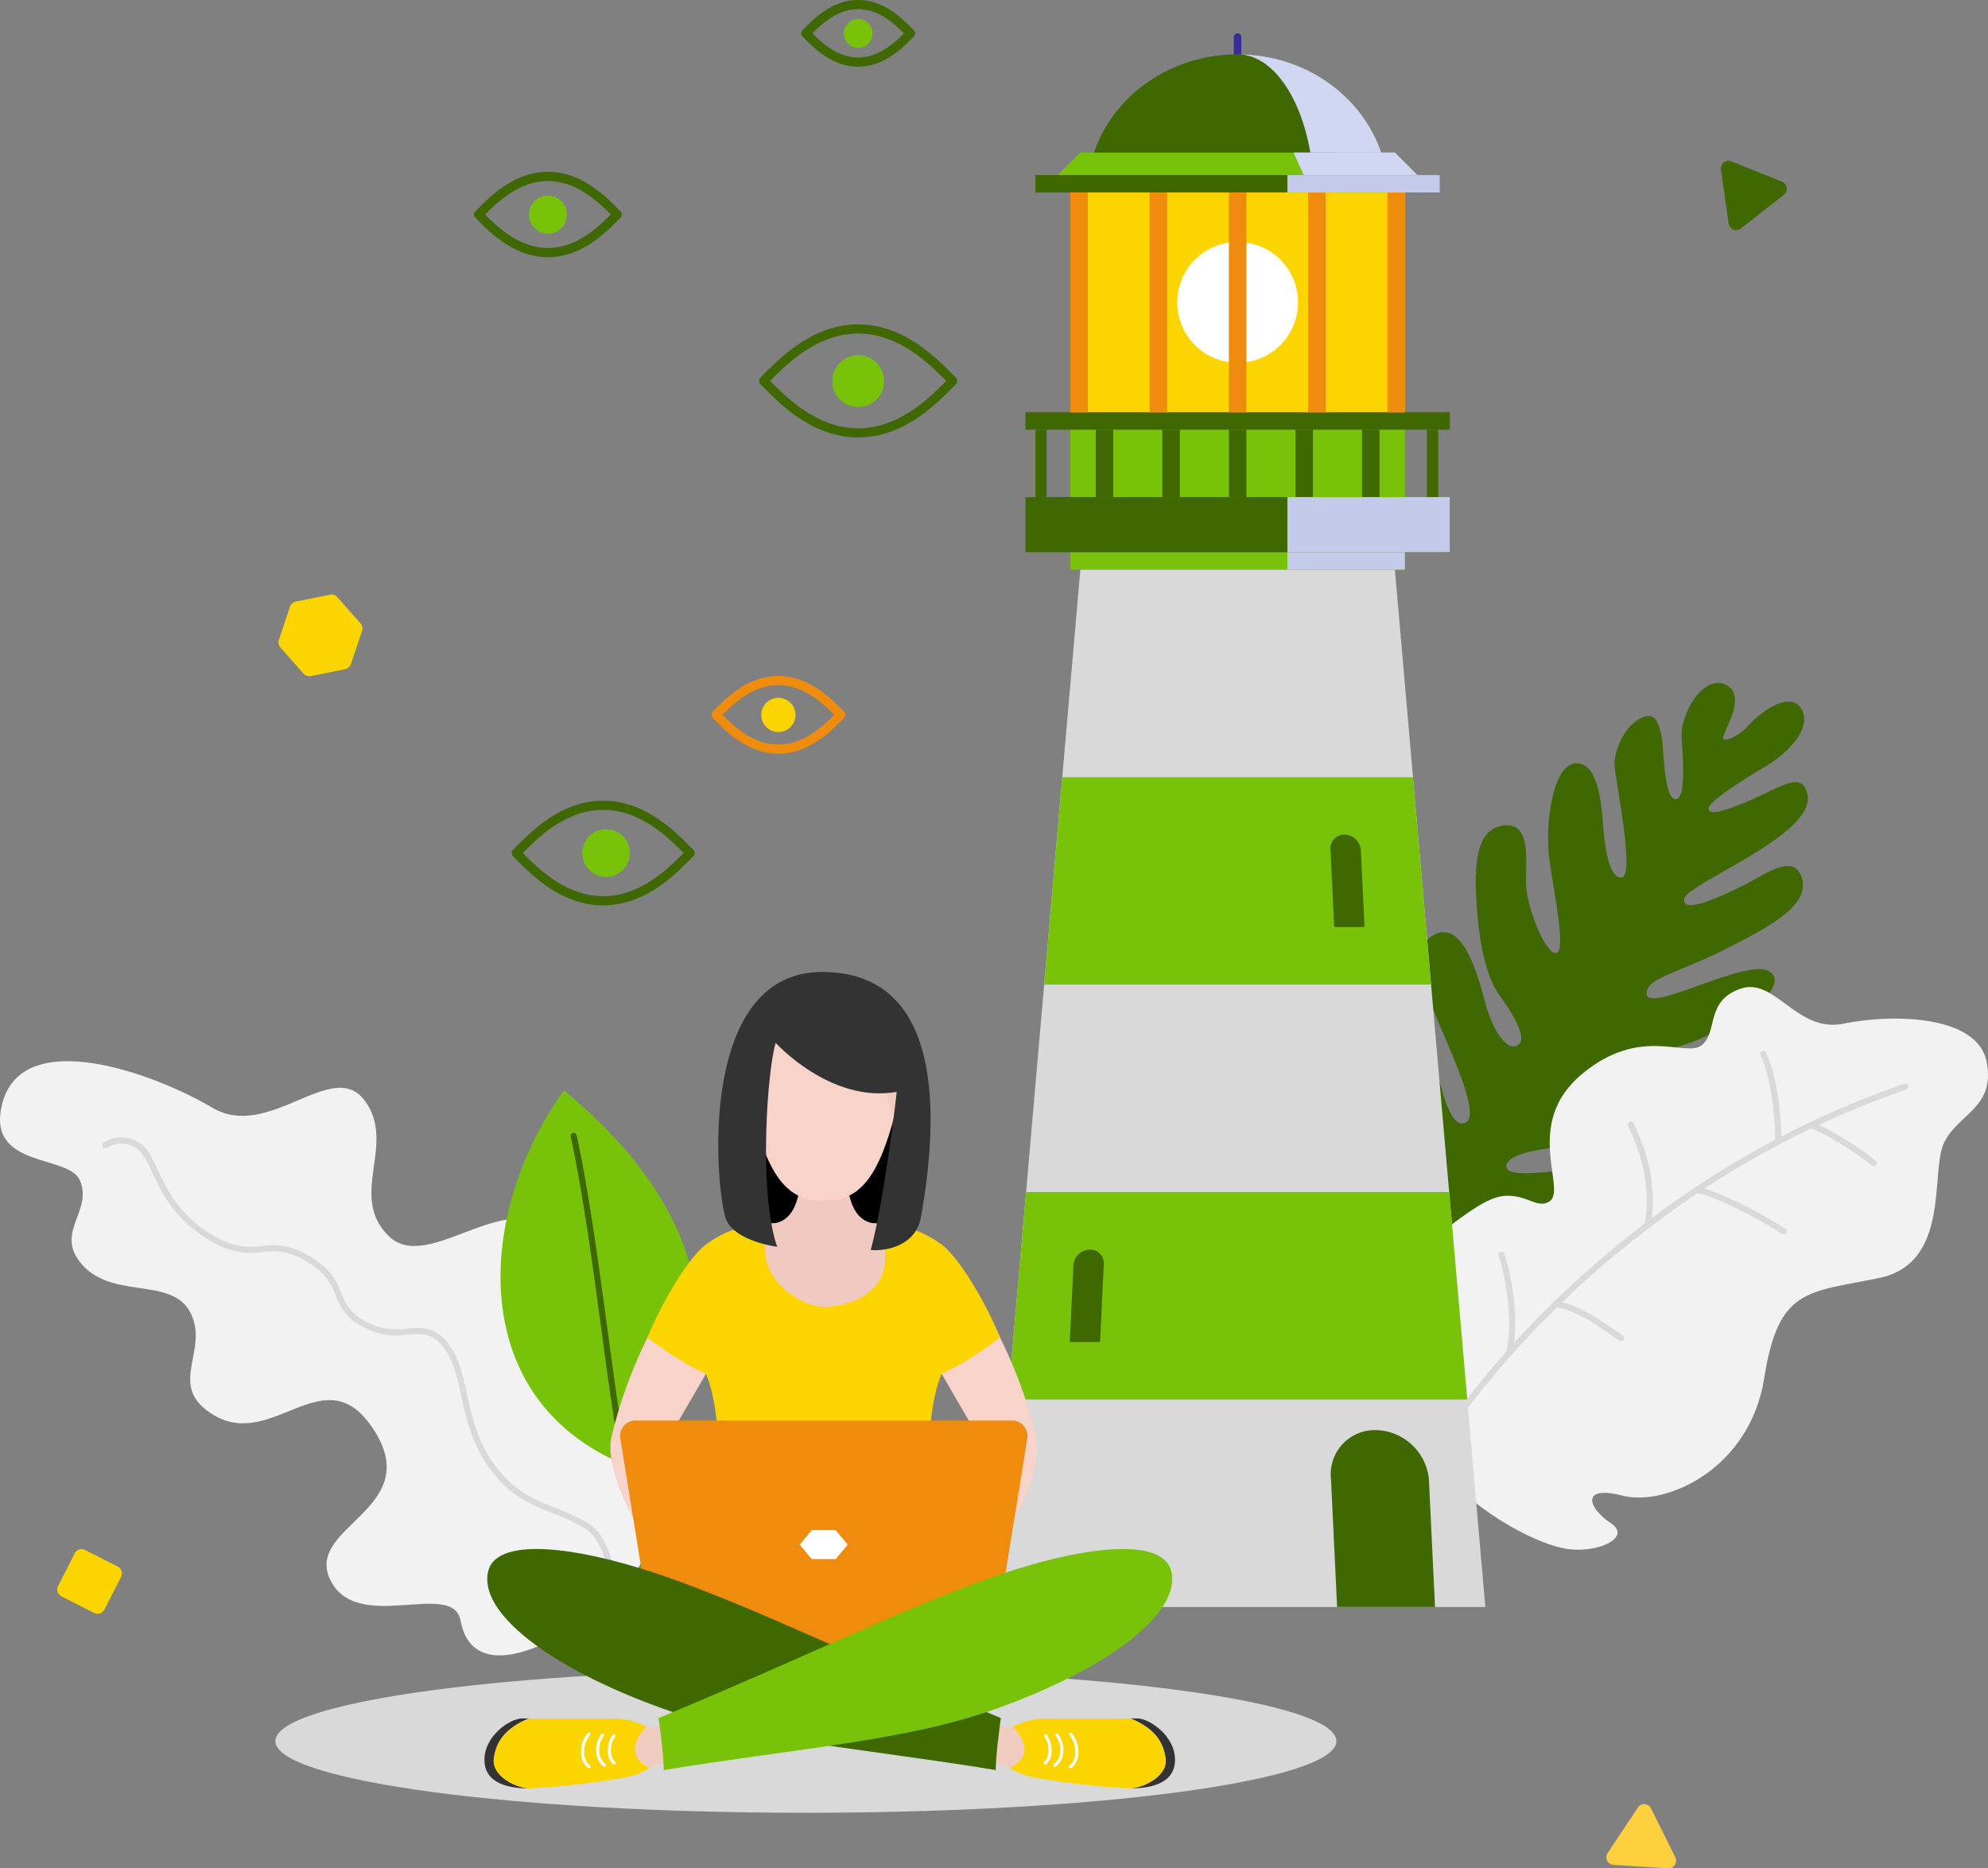 <svg xmlns="http://www.w3.org/2000/svg" width="318.164" height="299.003" viewBox="0 0 318.164 299.003">
  <rect x="0" y="0" width="318.164" height="299.003" fill="#808080" stroke="none"/>
  <g id="Group_867" data-name="Group 867" transform="translate(-292.46 -294.599)">
    <g id="Plants" transform="translate(292.46 403.893)">
      <path id="Path_539" data-name="Path 539" d="M1666.626,1051.126c1.946,2.1,28.819-.126,28.729-5.294-.07-4.024-4.34-4.041-5.892-3.924-2.443.183-8.29,1.005-8.14-.823.273-3.311,15.329-3.506,18.993-3.78s10.707-1.8,12.636-5.38,2.3-5.251-4.086-4.416-18.759,4.048-16.146.133,12.8-4.176,18.578-6.467,16.009-8.618,12.131-11.209c-3.468-2.317-19.4,6.815-19.642,3.613-.191-2.561,5.062-3.383,12.368-7.076s14.166-7.254,12.37-11.8c-1.442-3.648-5.619-.3-9.584,1.646s-9.59,4.436-9.136,1.971,20.757-10.087,19.743-16.5c-.672-4.243-4.486-1.239-9.226.76s-6.556,2.35-6.637,1.283,5.878-4.8,9.2-6.769,7.423-5.92,5.7-9.083-6.728.538-8.259,2.334-3.754,2.856-4.285,2.394,4.1-6.745.49-8.622-7.454,4.563-7.151,8.619.571,9.545-.907,9.654-1.831-4.585-2.107-8.284-1.232-5.107-2.218-5.033c-3.289.246-5.7,5.266-5.5,7.97s3.307,17.711,1.123,17.873-2.755-5.589-2.978-8.577-.744-9.961-4.408-9.687-4.937,9.813-4.159,15.478,2.732,14.749,1.041,14.875-4.483-6.891-4.754-10.52,1.077-10.239-3.433-9.9-5.012,5.945-4.481,13.069c.223,2.976.848,10.339,3.649,14.149,3.189,4.337,4.067,7.021,3.094,7.812-1.937,1.576-4.235-2.617-5.2-5.98s-3.312-13.988-8.237-11.618-.851,10.437.467,13.844,7,15,4.474,16.264-3.894-5.648-4.546-7.745-3.39-6.007-4.725-4.44S1663.158,1047.375,1666.626,1051.126Z" transform="translate(-1440.247 -963.786)" fill="#3f6800"/>
      <g id="Group_841" data-name="Group 841" transform="translate(0 60.532)">
        <path id="Path_540" data-name="Path 540" d="M389.565,1421.5c7.425-5.537,11.523-20.408,7-28.307s-12.906-5.765-14.169-10.724,4.331-14.332-.115-19.708c-7.9-9.554-21.087,6.059-27.63-.383s1.355-14.677-3.817-21.657-15.307,6.537-24.416,1.125-30.537-13.372-33.65-.453c-2.459,10.212,10.653,7.914,12.47,12.068,2.072,4.739-3.624,8.089-.2,12.81,4.844,6.672,14.859,2.314,17.929,8.447s-4.057,11.718,3.719,16.338c9.627,5.72,17.907-9.9,25.732,2.563s-10.942,15.205-7.2,23.58c4.088,9.142,19.7.031,20.949,6.735C367.867,1433.055,378.049,1430.085,389.565,1421.5Z" transform="translate(-292.46 -1334.41)" fill="#f2f2f2"/>
        <g id="Group_840" data-name="Group 840" transform="translate(16.377 12.218)">
          <path id="Path_541" data-name="Path 541" d="M475.31,1482.942a.49.49,0,0,1-.431-.256,14.091,14.091,0,0,1-.962-3.127c-.669-2.827-1.5-6.347-4.1-7.889a34.562,34.562,0,0,0-4.734-2.2c-2.774-1.125-5.642-2.288-8-4.585-4.788-4.661-5.923-9.821-6.924-14.373-.734-3.338-1.368-6.221-3.3-8.29-1.622-1.738-3.244-1.615-5.3-1.459a11.2,11.2,0,0,1-7.369-1.385,8.53,8.53,0,0,1-4.117-4.93c-.674-1.691-1.371-3.44-4.823-5.491a9.849,9.849,0,0,0-6.878-1.4,11.874,11.874,0,0,1-7.633-1.408c-6.239-3.32-8.41-7.944-10-11.321-.895-1.906-1.6-3.41-2.719-4a4.2,4.2,0,0,0-4.5.008.49.49,0,0,1-.608-.768,5.129,5.129,0,0,1,5.562-.107c1.409.742,2.177,2.378,3.15,4.45,1.527,3.251,3.618,7.7,9.568,10.872a10.92,10.92,0,0,0,7.089,1.3,10.792,10.792,0,0,1,7.462,1.536c3.739,2.221,4.533,4.213,5.233,5.971a7.529,7.529,0,0,0,3.707,4.451,10.246,10.246,0,0,0,6.795,1.25c2.131-.162,4.144-.314,6.087,1.767,2.114,2.265,2.807,5.414,3.54,8.748.971,4.418,2.073,9.426,6.651,13.882,2.223,2.164,5,3.29,7.688,4.379a35.832,35.832,0,0,1,4.867,2.263c2.954,1.755,3.877,5.657,4.552,8.506a13.715,13.715,0,0,0,.87,2.885.49.49,0,0,1-.43.724Z" transform="translate(-392.735 -1409.218)" fill="#d9d9d9"/>
        </g>
      </g>
      <g id="Group_843" data-name="Group 843" transform="translate(80.104 65.214)">
        <path id="Path_542" data-name="Path 542" d="M802.907,1423.039c18.864-17.385,13.533-40.79-9.822-59.958C779.194,1382.173,776.966,1412.38,802.907,1423.039Z" transform="translate(-782.921 -1363.081)" fill="#79c20a"/>
        <g id="Group_842" data-name="Group 842" transform="translate(11.221 6.797)">
          <path id="Path_543" data-name="Path 543" d="M860.39,1458.35a.49.49,0,0,1-.478-.383c-1.072-4.8-2.177-12.972-3.347-21.621-1.415-10.46-3.018-22.316-4.928-31.052a.49.49,0,1,1,.957-.209c1.919,8.775,3.525,20.651,4.942,31.13,1.167,8.628,2.269,16.777,3.332,21.539a.49.49,0,0,1-.371.585A.483.483,0,0,1,860.39,1458.35Z" transform="translate(-851.626 -1404.699)" fill="#3f6800"/>
        </g>
      </g>
      <g id="Group_851" data-name="Group 851" transform="translate(223.068 48.664)">
        <path id="Path_544" data-name="Path 544" d="M1664.137,1337.083c-4.83-6.4-11.464-26.121,2.546-36.7,6.341-4.789,8.286-5.673,11.427-5.066,2.045.394,3.566,1.766,5.1.717,2.8-1.917-4.366-12.41,5.144-20.344s16.712-2.5,19.256-4.677.519-7.016,6.1-8.987,9,7.126,16.516,5.582c7.818-1.606,21.374-1.4,22.9,6.026s-4.575,8.364-6.809,13.052,1.142,19.262-10.411,21.633c-11.48,2.358-16.082,1.55-18.366,16.046s-15.687,20.551-22.652,18.782-5.4,2.09-1.88,4.409-2.371,5.027-7.529,4.023S1670.2,1345.123,1664.137,1337.083Z" transform="translate(-1658.265 -1261.744)" fill="#f2f2f2"/>
        <g id="Group_844" data-name="Group 844" transform="translate(3.036 15.458)">
          <path id="Path_545" data-name="Path 545" d="M1677.343,1420.026a.49.49,0,0,1-.417-.746,143.455,143.455,0,0,1,17.139-22.479,156.409,156.409,0,0,1,19.971-18.05,145.513,145.513,0,0,1,41.494-22.337.49.49,0,0,1,.307.931,144.525,144.525,0,0,0-41.209,22.187,155.422,155.422,0,0,0-19.846,17.937,142.469,142.469,0,0,0-17.022,22.326A.49.49,0,0,1,1677.343,1420.026Z" transform="translate(-1676.853 -1356.388)" fill="#d9d9d9"/>
        </g>
        <g id="Group_845" data-name="Group 845" transform="translate(58.641 10.224)">
          <path id="Path_546" data-name="Path 546" d="M2020.164,1339.372h-.036a.49.49,0,0,1-.453-.525c.133-1.813-.329-9.659-2.315-13.8a.49.49,0,0,1,.884-.424c2.1,4.37,2.551,12.355,2.409,14.295A.49.49,0,0,1,2020.164,1339.372Z" transform="translate(-2017.312 -1324.345)" fill="#d9d9d9"/>
        </g>
        <g id="Group_846" data-name="Group 846" transform="translate(66.243 21.616)">
          <path id="Path_547" data-name="Path 547" d="M2074.412,1401.151a.488.488,0,0,1-.33-.128c-1.477-1.35-7.221-5.117-9.883-5.969a.49.49,0,0,1,.3-.933c2.823.9,8.677,4.747,10.245,6.179a.49.49,0,0,1-.331.852Z" transform="translate(-2063.858 -1394.097)" fill="#d9d9d9"/>
        </g>
        <g id="Group_847" data-name="Group 847" transform="translate(37.447 21.54)">
          <path id="Path_548" data-name="Path 548" d="M1890.74,1410.693a.5.5,0,0,1-.076-.006.49.49,0,0,1-.409-.559c.3-1.95,1.222-7.883-2.66-15.793a.49.49,0,0,1,.88-.431c4.017,8.187,3.062,14.349,2.749,16.374A.49.49,0,0,1,1890.74,1410.693Z" transform="translate(-1887.544 -1393.629)" fill="#d9d9d9"/>
        </g>
        <g id="Group_848" data-name="Group 848" transform="translate(48.025 32.027)">
          <path id="Path_549" data-name="Path 549" d="M1966.666,1465.387a.486.486,0,0,1-.269-.081c-3.279-2.163-11.106-6.293-13.63-6.488a.49.49,0,1,1,.075-.977c2.777.214,10.817,4.485,14.094,6.647a.49.49,0,0,1-.27.9Z" transform="translate(-1952.314 -1457.84)" fill="#d9d9d9"/>
        </g>
        <g id="Group_849" data-name="Group 849" transform="translate(25.465 50.241)">
          <path id="Path_550" data-name="Path 550" d="M1825.105,1575.79a.489.489,0,0,1-.269-.081c-.455-.3-.936-.631-1.444-.981-2.527-1.739-5.672-3.9-8.8-4.394a.49.49,0,0,1,.152-.968c3.344.525,6.59,2.759,9.2,4.555.5.347.981.675,1.428.97a.49.49,0,0,1-.27.9Z" transform="translate(-1814.182 -1569.361)" fill="#d9d9d9"/>
        </g>
        <g id="Group_850" data-name="Group 850" transform="translate(16.732 42.348)">
          <path id="Path_551" data-name="Path 551" d="M1762.4,1537.789a.49.49,0,0,1-.47-.628c1.016-3.459.482-10.4-1.19-15.482a.49.49,0,0,1,.931-.307c1.725,5.238,2.263,12.445,1.2,16.065A.49.49,0,0,1,1762.4,1537.789Z" transform="translate(-1760.712 -1521.035)" fill="#d9d9d9"/>
        </g>
      </g>
    </g>
    <g id="Shadow" transform="translate(336.53 561.773)">
      <path id="Path_552" data-name="Path 552" d="M562.295,1941.921c0-6.334,38.014-11.468,84.906-11.468s84.906,5.134,84.906,11.468-38.013,11.469-84.906,11.469S562.295,1948.256,562.295,1941.921Z" transform="translate(-562.295 -1930.453)" fill="#d9d9d9"/>
    </g>
    <g id="Lighthouse" transform="translate(450.887 299.935)">
      <g id="Group_852" data-name="Group 852" transform="translate(5.684 60.63)">
        <rect id="Rectangle_444" data-name="Rectangle 444" width="53.538" height="10.788" transform="translate(7.192 2.797)" fill="#79c20a"/>
        <rect id="Rectangle_445" data-name="Rectangle 445" width="67.921" height="2.797" fill="#3f6800"/>
        <rect id="Rectangle_446" data-name="Rectangle 446" width="1.797" height="10.788" transform="translate(1.598 2.797)" fill="#3f6800"/>
        <rect id="Rectangle_447" data-name="Rectangle 447" width="1.798" height="10.788" transform="translate(64.259 2.797)" fill="#3f6800"/>
        <rect id="Rectangle_448" data-name="Rectangle 448" width="2.797" height="10.788" transform="translate(11.253 2.797)" fill="#3f6800"/>
        <rect id="Rectangle_449" data-name="Rectangle 449" width="2.797" height="10.788" transform="translate(21.908 2.797)" fill="#3f6800"/>
        <rect id="Rectangle_450" data-name="Rectangle 450" width="2.796" height="10.788" transform="translate(32.563 2.797)" fill="#3f6800"/>
        <rect id="Rectangle_451" data-name="Rectangle 451" width="2.797" height="10.788" transform="translate(43.217 2.797)" fill="#3f6800"/>
        <rect id="Rectangle_452" data-name="Rectangle 452" width="2.797" height="10.788" transform="translate(53.871 2.797)" fill="#3f6800"/>
      </g>
      <g id="Group_853" data-name="Group 853" transform="translate(7.283)">
        <path id="Path_553" data-name="Path 553" d="M1502.743,330.631v-2.763h0a.6.6,0,0,0-1.2,0h0v2.763h0a.6.6,0,0,0,1.2,0Z" transform="translate(-1469.781 -327.268)" fill="#362e94"/>
        <rect id="Rectangle_453" data-name="Rectangle 453" width="64.725" height="2.797" transform="translate(0 22.674)" fill="#3f6800"/>
        <path id="Path_554" data-name="Path 554" d="M1383.02,444.079h-50.342l-3.6,3.6h57.533Z" transform="translate(-1325.486 -425.001)" fill="#79c20a"/>
        <path id="Path_555" data-name="Path 555" d="M1410.45,363.573c-3.085-9.111-12.209-15.715-22.986-15.715s-19.9,6.6-22.985,15.715Z" transform="translate(-1355.102 -344.495)" fill="#3f6800"/>
        <path id="Path_556" data-name="Path 556" d="M1505.215,347.858c5.455,0,10.073,6.6,11.635,15.715H1528.2C1525.116,354.462,1515.992,347.858,1505.215,347.858Z" transform="translate(-1472.852 -344.495)" fill="#d1d7f3" style="mix-blend-mode: multiply;isolation: isolate"/>
      </g>
      <g id="Group_855" data-name="Group 855" transform="translate(12.876 25.471)">
        <rect id="Rectangle_454" data-name="Rectangle 454" width="53.538" height="35.159" fill="#fcd400"/>
        <path id="Path_557" data-name="Path 557" d="M1405.415,507.354a16.3,16.3,0,1,1,16.3,16.3A16.3,16.3,0,0,1,1405.415,507.354Z" transform="translate(-1394.946 -489.775)" fill="#fcd400"/>
        <circle id="Ellipse_5" data-name="Ellipse 5" cx="9.668" cy="9.668" r="9.668" transform="translate(13.097 17.58) rotate(-45)" fill="#fff"/>
        <g id="Group_854" data-name="Group 854" transform="translate(0)">
          <rect id="Rectangle_455" data-name="Rectangle 455" width="2.797" height="35.159" fill="#ef8b0d"/>
          <rect id="Rectangle_456" data-name="Rectangle 456" width="2.797" height="35.159" transform="translate(50.74)" fill="#ef8b0d"/>
          <rect id="Rectangle_457" data-name="Rectangle 457" width="2.797" height="35.159" transform="translate(25.37)" fill="#ef8b0d"/>
          <rect id="Rectangle_458" data-name="Rectangle 458" width="2.797" height="35.159" transform="translate(12.685)" fill="#ef8b0d"/>
          <rect id="Rectangle_459" data-name="Rectangle 459" width="2.797" height="35.159" transform="translate(38.055)" fill="#ef8b0d"/>
        </g>
      </g>
      <g id="Group_856" data-name="Group 856" transform="translate(0 74.214)">
        <rect id="Rectangle_460" data-name="Rectangle 460" width="53.538" height="2.797" transform="translate(12.876 8.823)" fill="#79c20a"/>
        <rect id="Rectangle_461" data-name="Rectangle 461" width="67.921" height="8.823" transform="translate(5.684)" fill="#3f6800"/>
        <path id="Path_558" data-name="Path 558" d="M1341.766,1018.819h-79.29l14.474-166.006h50.342Z" transform="translate(-1262.476 -841.193)" fill="#d9d9d9"/>
        <path id="Path_559" data-name="Path 559" d="M1377.57,1089.3h-61.921l2.895-33.2h56.131Z" transform="translate(-1306.965 -1011.276)" fill="#79c20a"/>
        <path id="Path_560" data-name="Path 560" d="M1353.7,1495.865h-73.5l2.895-33.2h67.711Z" transform="translate(-1277.305 -1351.441)" fill="#79c20a"/>
        <path id="Path_561" data-name="Path 561" d="M1598.4,1112.438a2.187,2.187,0,0,0-2.213,2.425l.592,12.372h4.851l-.592-12.372A2.7,2.7,0,0,0,1598.4,1112.438Z" transform="translate(-1541.675 -1058.416)" fill="#3f6800"/>
        <path id="Path_562" data-name="Path 562" d="M1603.692,1695.888a7.064,7.064,0,0,0-7.148,7.833l.981,20.479h15.668l-.981-20.479A8.723,8.723,0,0,0,1603.692,1695.888Z" transform="translate(-1541.957 -1546.574)" fill="#3f6800"/>
        <path id="Path_563" data-name="Path 563" d="M1343.952,1519.008a2.187,2.187,0,0,1,2.213,2.425l-.592,12.372h-4.851l.592-12.372A2.7,2.7,0,0,1,1343.952,1519.008Z" transform="translate(-1327.943 -1398.583)" fill="#3f6800"/>
      </g>
      <rect id="Rectangle_462" data-name="Rectangle 462" width="18.801" height="2.797" transform="translate(47.613 83.037)" fill="#c4cae9" style="mix-blend-mode: multiply;isolation: isolate"/>
      <rect id="Rectangle_463" data-name="Rectangle 463" width="24.395" height="2.797" transform="translate(47.613 22.674)" fill="#c4cae9" style="mix-blend-mode: multiply;isolation: isolate"/>
      <rect id="Rectangle_464" data-name="Rectangle 464" width="25.993" height="8.823" transform="translate(47.613 74.214)" fill="#c4cae9" style="mix-blend-mode: multiply;isolation: isolate"/>
      <path id="Path_564" data-name="Path 564" d="M1579.819,447.675l-3.6-3.6H1560l1.633,3.6Z" transform="translate(-1511.407 -425.001)" fill="#d1d7f3" style="mix-blend-mode: multiply;isolation: isolate"/>
    </g>
    <g id="Character" transform="translate(369.991 450.149)">
      <g id="Group_857" data-name="Group 857" transform="translate(20.171 3.966)">
        <rect id="Rectangle_465" data-name="Rectangle 465" width="23.35" height="26.06" transform="translate(23.672 10.612)"/>
        <path id="Path_565" data-name="Path 565" d="M906.612,1605.187s-6.1-3.84-9.558-5.493a74.666,74.666,0,0,0-6.176,16.6c-2.06,8.618,11.838,26.262,11.838,26.262s1.925,1.455,5.048,3.427l-8.9-27.459S904.928,1608.285,906.612,1605.187Z" transform="translate(-890.669 -1546.057)" fill="#f7d3c9"/>
        <path id="Path_566" data-name="Path 566" d="M1205.23,1605.187s6.1-3.84,9.558-5.493a74.755,74.755,0,0,1,6.175,16.6c2.06,8.618-11.838,26.262-11.838,26.262s-1.926,1.455-5.048,3.427l8.9-27.459S1206.913,1608.285,1205.23,1605.187Z" transform="translate(-1152.891 -1546.057)" fill="#f7d3c9"/>
        <path id="Path_567" data-name="Path 567" d="M983.4,1511.556c-2.464-5.965-6.7-12.955-9.458-14.925-5.654-4.039-10.367-3.365-18.752-3.1-8.385-.269-13.1-.943-18.751,3.1-2.759,1.969-6.994,8.96-9.458,14.925a47.17,47.17,0,0,0,9.341,5.837c3.949,9.041,1.433,32.843.014,40.842,0,0,3.271,6.432,18.854,6.432s18.854-6.432,18.854-6.432c-1.418-8-3.934-31.8.015-40.842A47.166,47.166,0,0,0,983.4,1511.556Z" transform="translate(-921.053 -1457.056)" fill="#fcd400"/>
        <path id="Path_568" data-name="Path 568" d="M1055.255,1452.636h-7.522c-.322,4.072-1.87,6.67-4.766,6.67-3.668,8.527,5.04,13.349,8.527,13.349s13.335-2.128,8.528-13.349C1057.125,1459.306,1055.577,1456.708,1055.255,1452.636Z" transform="translate(-1017.353 -1423.017)" fill="#f0c9c0"/>
        <path id="Path_569" data-name="Path 569" d="M1046.01,1273.333c-1.884-1.559-4.911-2.051-8.455-2.051s-6.57.492-8.454,2.051c-3.517,2.911-4.445,10.88-3.068,16.244,2.936,11.44,6.181,14.355,11.522,14.355s8.586-2.915,11.523-14.355C1050.456,1284.213,1049.527,1276.244,1046.01,1273.333Z" transform="translate(-1003.415 -1271.282)" fill="#f7d3c9"/>
        <path id="Path_570" data-name="Path 570" d="M1018.325,1354.609c-.153-1.515-1.078-2.661-2.063-2.562s-1.661,1.41-1.506,2.924,1.076,2.662,2.062,2.562S1018.479,1356.125,1018.325,1354.609Z" transform="translate(-994.471 -1338.851)" fill="#f0ccc0"/>
      </g>
      <g id="Group_858" data-name="Group 858" transform="translate(21.712 71.786)">
        <path id="Path_571" data-name="Path 571" d="M900.138,1689.385l5.892,36.436h53.351l5.891-36.436a2.463,2.463,0,0,0-2.431-2.855H902.568A2.463,2.463,0,0,0,900.138,1689.385Z" transform="translate(-900.106 -1686.53)" fill="#ef8b0d"/>
        <path id="Path_572" data-name="Path 572" d="M1081.823,1793.918h-3.845l-1.922,2.318,1.922,2.319h3.845l1.924-2.319Z" transform="translate(-1047.32 -1776.379)" fill="#fff"/>
      </g>
      <g id="Group_862" data-name="Group 862" transform="translate(0.449 92.344)">
        <path id="Path_573" data-name="Path 573" d="M1267.641,1984.128a2.505,2.505,0,0,0,2.254.414c2.946,1.692,3.358,5.731-.515,6.573a3.75,3.75,0,0,0-2.223-.62C1266.536,1988.518,1267.641,1984.128,1267.641,1984.128Z" transform="translate(-1185.786 -1956.082)" fill="#f0ccc0"/>
        <path id="Path_574" data-name="Path 574" d="M852.111,1839.463c-22.41-9.275-37.322-16.708-51.743-21.961-14.915-5.434-28.724-7.329-30.273-1.643-1.783,6.546,9.583,15.546,28.1,22.155,14.34,5.12,31.643,6.252,53.091,9.769C851.283,1845.3,852.111,1839.463,852.111,1839.463Z" transform="translate(-769.912 -1812.407)" fill="#3f6800"/>
        <path id="Path_575" data-name="Path 575" d="M1405.893,1984.987c-.338-2.962-2-5.037-5.62-6.531h1.129c1.808,0,5.989,2.705,5.989,6.624s-4.181,4.571-7.118,4.571C1402.872,1989.445,1406.172,1987.418,1405.893,1984.987Z" transform="translate(-1297.32 -1951.336)" fill="#333"/>
        <path id="Path_576" data-name="Path 576" d="M1281.738,1986.369c3.2-1.375,3.016-4.2.515-6.573a11.616,11.616,0,0,1,5.51-1.34H1301.1c3.615,1.493,5.283,3.569,5.62,6.531.279,2.431-3.021,4.458-5.62,4.664a124,124,0,0,1-15.481-1.773A11.215,11.215,0,0,1,1281.738,1986.369Z" transform="translate(-1198.145 -1951.336)" fill="#fcd400"/>
        <g id="Group_859" data-name="Group 859" transform="translate(89.063 29.637)">
          <path id="Path_577" data-name="Path 577" d="M1315.476,1998.715a.245.245,0,0,1-.159-.432c.822-.7,1.008-2.613.015-4.031a.245.245,0,1,1,.4-.281,4.572,4.572,0,0,1,.756,2.393,2.811,2.811,0,0,1-.854,2.293A.243.243,0,0,1,1315.476,1998.715Z" transform="translate(-1315.231 -1993.866)" fill="#fff"/>
        </g>
        <g id="Group_860" data-name="Group 860" transform="translate(90.597 29.533)">
          <path id="Path_578" data-name="Path 578" d="M1324.862,1998.552a.245.245,0,0,1-.146-.442,2.558,2.558,0,0,0,.979-1.807,3.8,3.8,0,0,0-.68-2.666.245.245,0,1,1,.374-.317,4.281,4.281,0,0,1,.793,3.039,3.012,3.012,0,0,1-1.174,2.144A.246.246,0,0,1,1324.862,1998.552Z" transform="translate(-1324.617 -1993.234)" fill="#fff"/>
        </g>
        <g id="Group_861" data-name="Group 861" transform="translate(93.069 29.382)">
          <path id="Path_579" data-name="Path 579" d="M1340,1998.017a.245.245,0,0,1-.146-.442,2.491,2.491,0,0,0,.939-1.807,4.3,4.3,0,0,0-.926-3.05.245.245,0,0,1,.363-.329,4.76,4.76,0,0,1,1.051,3.427,2.938,2.938,0,0,1-1.135,2.153A.244.244,0,0,1,1340,1998.017Z" transform="translate(-1339.758 -1992.308)" fill="#fff"/>
        </g>
      </g>
      <g id="Group_866" data-name="Group 866" transform="translate(0 92.344)">
        <path id="Path_580" data-name="Path 580" d="M916.6,1984.128a2.506,2.506,0,0,1-2.254.414c-2.946,1.692-3.358,5.731.516,6.573a3.744,3.744,0,0,1,2.222-.62C917.707,1988.518,916.6,1984.128,916.6,1984.128Z" transform="translate(-888.385 -1956.082)" fill="#f0ccc0"/>
        <path id="Path_581" data-name="Path 581" d="M937.824,1839.463c22.409-9.275,37.323-16.708,51.742-21.961,14.916-5.434,28.724-7.329,30.273-1.643,1.783,6.546-9.585,15.546-28.1,22.155-14.34,5.12-31.642,6.252-53.091,9.769C938.652,1845.3,937.824,1839.463,937.824,1839.463Z" transform="translate(-909.951 -1812.407)" fill="#79c20a"/>
        <path id="Path_582" data-name="Path 582" d="M768.662,1984.987c.339-2.962,2.005-5.037,5.622-6.531h-1.131c-1.807,0-5.988,2.705-5.988,6.624s4.181,4.571,7.119,4.571C771.685,1989.445,768.384,1987.418,768.662,1984.987Z" transform="translate(-767.165 -1951.336)" fill="#333"/>
        <path id="Path_583" data-name="Path 583" d="M801.228,1986.369c-3.2-1.375-3.017-4.2-.516-6.573a11.612,11.612,0,0,0-5.511-1.34H781.869c-3.617,1.493-5.283,3.569-5.622,6.531-.279,2.431,3.023,4.458,5.622,4.664a123.975,123.975,0,0,0,15.479-1.773A11.218,11.218,0,0,0,801.228,1986.369Z" transform="translate(-774.75 -1951.336)" fill="#fcd400"/>
        <g id="Group_863" data-name="Group 863" transform="translate(19.748 29.637)">
          <path id="Path_584" data-name="Path 584" d="M889.092,1998.715a.244.244,0,0,1-.159-.059,2.81,2.81,0,0,1-.855-2.293,4.567,4.567,0,0,1,.755-2.392.245.245,0,1,1,.4.281c-.992,1.418-.806,3.332.016,4.031a.245.245,0,0,1-.159.432Z" transform="translate(-888.076 -1993.867)" fill="#fff"/>
        </g>
        <g id="Group_864" data-name="Group 864" transform="translate(17.883 29.533)">
          <path id="Path_585" data-name="Path 585" d="M878,1998.552a.244.244,0,0,1-.146-.048,3.008,3.008,0,0,1-1.173-2.142,4.284,4.284,0,0,1,.793-3.041.245.245,0,0,1,.374.317,3.8,3.8,0,0,0-.681,2.667,2.557,2.557,0,0,0,.978,1.805.245.245,0,0,1-.146.442Z" transform="translate(-876.657 -1993.234)" fill="#fff"/>
        </g>
        <g id="Group_865" data-name="Group 865" transform="translate(15.457 29.382)">
          <path id="Path_586" data-name="Path 586" d="M863.1,1998.016a.244.244,0,0,1-.146-.048,2.937,2.937,0,0,1-1.135-2.153,4.76,4.76,0,0,1,1.051-3.427.245.245,0,1,1,.363.329,4.3,4.3,0,0,0-.926,3.05,2.493,2.493,0,0,0,.939,1.807.245.245,0,0,1-.146.442Z" transform="translate(-861.803 -1992.307)" fill="#fff"/>
        </g>
      </g>
      <path id="Path_587" data-name="Path 587" d="M1162.578,1354.609c.152-1.515,1.077-2.661,2.062-2.562s1.661,1.41,1.508,2.924-1.078,2.662-2.063,2.562S1162.424,1356.125,1162.578,1354.609Z" transform="translate(-1097.979 -1334.885)" fill="#f0ccc0"/>
      <path id="Path_588" data-name="Path 588" d="M1005.469,1258.355c-1.311,4.033-2.821,23.787.235,32.639-4.46-.738-7.652-2.417-8.3-4.738-1.805-6.487-4-39.255,15.482-39.255s18.722,22.979,15.821,39.255c-.813,4.559-5.591,5.477-8.036,5.234,1.96-7.044,3.881-22.552,4.159-25.3C1014.245,1268.058,1005.469,1258.355,1005.469,1258.355Z" transform="translate(-958.852 -1247.001)" fill="#333"/>
    </g>
    <g id="Eye_symbols" data-name="Eye symbols" transform="translate(368.335 294.599)">
      <path id="Path_589" data-name="Path 589" d="M863.053,1110.927a3.812,3.812,0,1,1,3.812,3.812A3.811,3.811,0,0,1,863.053,1110.927Z" transform="translate(-845.737 -974.411)" fill="#79c20a"/>
      <path id="Path_590" data-name="Path 590" d="M808.544,1095.915c-6.641,0-11.42-4.827-13.987-7.421l-.434-.437a.735.735,0,0,1,0-1.039l.432-.435c2.567-2.594,7.346-7.423,13.989-7.423s11.422,4.828,13.99,7.422c.152.154.3.3.432.436a.735.735,0,0,1,0,1.04c-.137.137-.282.283-.435.437C819.964,1091.087,815.185,1095.915,808.544,1095.915Zm-12.866-8.378c2.434,2.458,6.9,6.908,12.866,6.908s10.433-4.45,12.867-6.908c-2.435-2.459-6.9-6.908-12.867-6.908S798.112,1085.077,795.677,1087.537Z" transform="translate(-787.884 -951.022)" fill="#3f6800"/>
      <path id="Path_591" data-name="Path 591" d="M1108.025,646.787a4.148,4.148,0,1,1,4.148,4.147A4.147,4.147,0,0,1,1108.025,646.787Z" transform="translate(-1050.699 -585.795)" fill="#79c20a"/>
      <path id="Path_592" data-name="Path 592" d="M1052.135,630.536c-7.2,0-12.387-5.24-15.174-8.056q-.249-.251-.473-.476a.735.735,0,0,1,0-1.039c.149-.149.306-.307.471-.474,2.787-2.816,7.974-8.057,15.176-8.057s12.389,5.241,15.176,8.057c.165.167.323.326.471.475a.735.735,0,0,1,0,1.04c-.149.149-.307.309-.473.476C1064.522,625.3,1059.335,630.536,1052.135,630.536Zm-14.091-9.051c2.645,2.672,7.536,7.581,14.091,7.581s11.447-4.91,14.092-7.581c-2.645-2.673-7.536-7.581-14.092-7.581S1040.689,618.811,1038.043,621.484Z" transform="translate(-990.666 -560.523)" fill="#3f6800"/>
      <path id="Path_593" data-name="Path 593" d="M1038.439,981.129a2.737,2.737,0,1,1,2.736,2.736A2.736,2.736,0,0,1,1038.439,981.129Z" transform="translate(-992.478 -866.712)" fill="#fcd400"/>
      <path id="Path_594" data-name="Path 594" d="M1000.284,969.376c-4.853,0-8.323-3.505-10.187-5.388l-.311-.314a.735.735,0,0,1,0-1.039l.31-.312c1.864-1.884,5.334-5.39,10.189-5.39s8.325,3.506,10.19,5.39l.31.312a.735.735,0,0,1,0,1.039l-.311.314C1008.608,965.871,1005.138,969.376,1000.284,969.376Zm-8.944-6.222c1.755,1.767,4.862,4.752,8.944,4.752s7.19-2.985,8.945-4.752c-1.755-1.768-4.863-4.752-8.945-4.752S993.1,961.387,991.341,963.155Z" transform="translate(-951.591 -848.758)" fill="#ef8b0d"/>
      <path id="Path_595" data-name="Path 595" d="M810.8,489.358a3.039,3.039,0,1,1,3.038,3.039A3.038,3.038,0,0,1,810.8,489.358Z" transform="translate(-802.018 -455.006)" fill="#79c20a"/>
      <path id="Path_596" data-name="Path 596" d="M768.847,476.641c-5.356,0-9.194-3.877-11.256-5.96l-.346-.348a.735.735,0,0,1,0-1.039l.344-.347c2.062-2.083,5.9-5.962,11.257-5.962s9.2,3.878,11.258,5.961l.344.347a.735.735,0,0,1,0,1.039l-.346.348C778.041,472.765,774.2,476.641,768.847,476.641ZM758.8,469.814c1.947,1.963,5.436,5.358,10.046,5.358s8.1-3.395,10.047-5.358c-1.947-1.964-5.436-5.358-10.047-5.358S760.748,467.85,758.8,469.814Z" transform="translate(-757.03 -435.484)" fill="#3f6800"/>
      <path id="Path_597" data-name="Path 597" d="M1119.36,315.615a2.295,2.295,0,1,1,2.294,2.294A2.294,2.294,0,0,1,1119.36,315.615Z" transform="translate(-1060.183 -310.262)" fill="#79c20a"/>
      <path id="Path_598" data-name="Path 598" d="M1086.759,305.27c-4.119,0-7.051-2.962-8.626-4.553l-.261-.263a.735.735,0,0,1,0-1.039l.259-.261c1.575-1.592,4.508-4.555,8.629-4.555s7.054,2.964,8.63,4.556l.259.261a.735.735,0,0,1,0,1.039l-.261.262C1093.811,302.308,1090.879,305.27,1086.759,305.27Zm-7.332-5.335c1.473,1.478,4.022,3.866,7.332,3.866s5.86-2.388,7.333-3.866c-1.474-1.479-4.022-3.866-7.333-3.866S1080.9,298.456,1079.427,299.935Z" transform="translate(-1025.29 -294.599)" fill="#3f6800"/>
    </g>
    <g id="Secondary_shapes" data-name="Secondary shapes" transform="translate(301.621 320.334)">
      <path id="Path_599" data-name="Path 599" d="M573.567,877.175l-5.495,1.115a1.228,1.228,0,0,0-.92.813l-1.782,5.317a1.228,1.228,0,0,0,.244,1.2l3.714,4.2a1.228,1.228,0,0,0,1.164.39l5.494-1.115a1.227,1.227,0,0,0,.92-.813l1.782-5.316a1.227,1.227,0,0,0-.244-1.2l-3.714-4.2A1.228,1.228,0,0,0,573.567,877.175Z" transform="translate(-529.906 -807.741)" fill="#fcd400"/>
      <path id="Path_600" data-name="Path 600" d="M348.687,1818.452l2.662-5.23a1.227,1.227,0,0,1,1.65-.537l5.23,2.662a1.227,1.227,0,0,1,.537,1.65l-2.662,5.231a1.227,1.227,0,0,1-1.65.537l-5.23-2.662A1.227,1.227,0,0,1,348.687,1818.452Z" transform="translate(-348.553 -1590.369)" fill="#fcd400"/>
      <path id="Path_601" data-name="Path 601" d="M1978.73,453.573l1.236,8.635a1.227,1.227,0,0,0,1.972.791l6.861-5.388a1.227,1.227,0,0,0-.3-2.1l-8.1-3.247A1.228,1.228,0,0,0,1978.73,453.573Z" transform="translate(-1712.472 -452.17)" fill="#3f6800"/>
      <path id="Path_602" data-name="Path 602" d="M1871.564,2063.023l-4.826,7.267a1.227,1.227,0,0,0,.946,1.9l8.706.546a1.227,1.227,0,0,0,1.175-1.771l-3.881-7.812A1.227,1.227,0,0,0,1871.564,2063.023Z" transform="translate(-1618.61 -1799.474)" fill="#ffd03e"/>
    </g>
  </g>
</svg>
